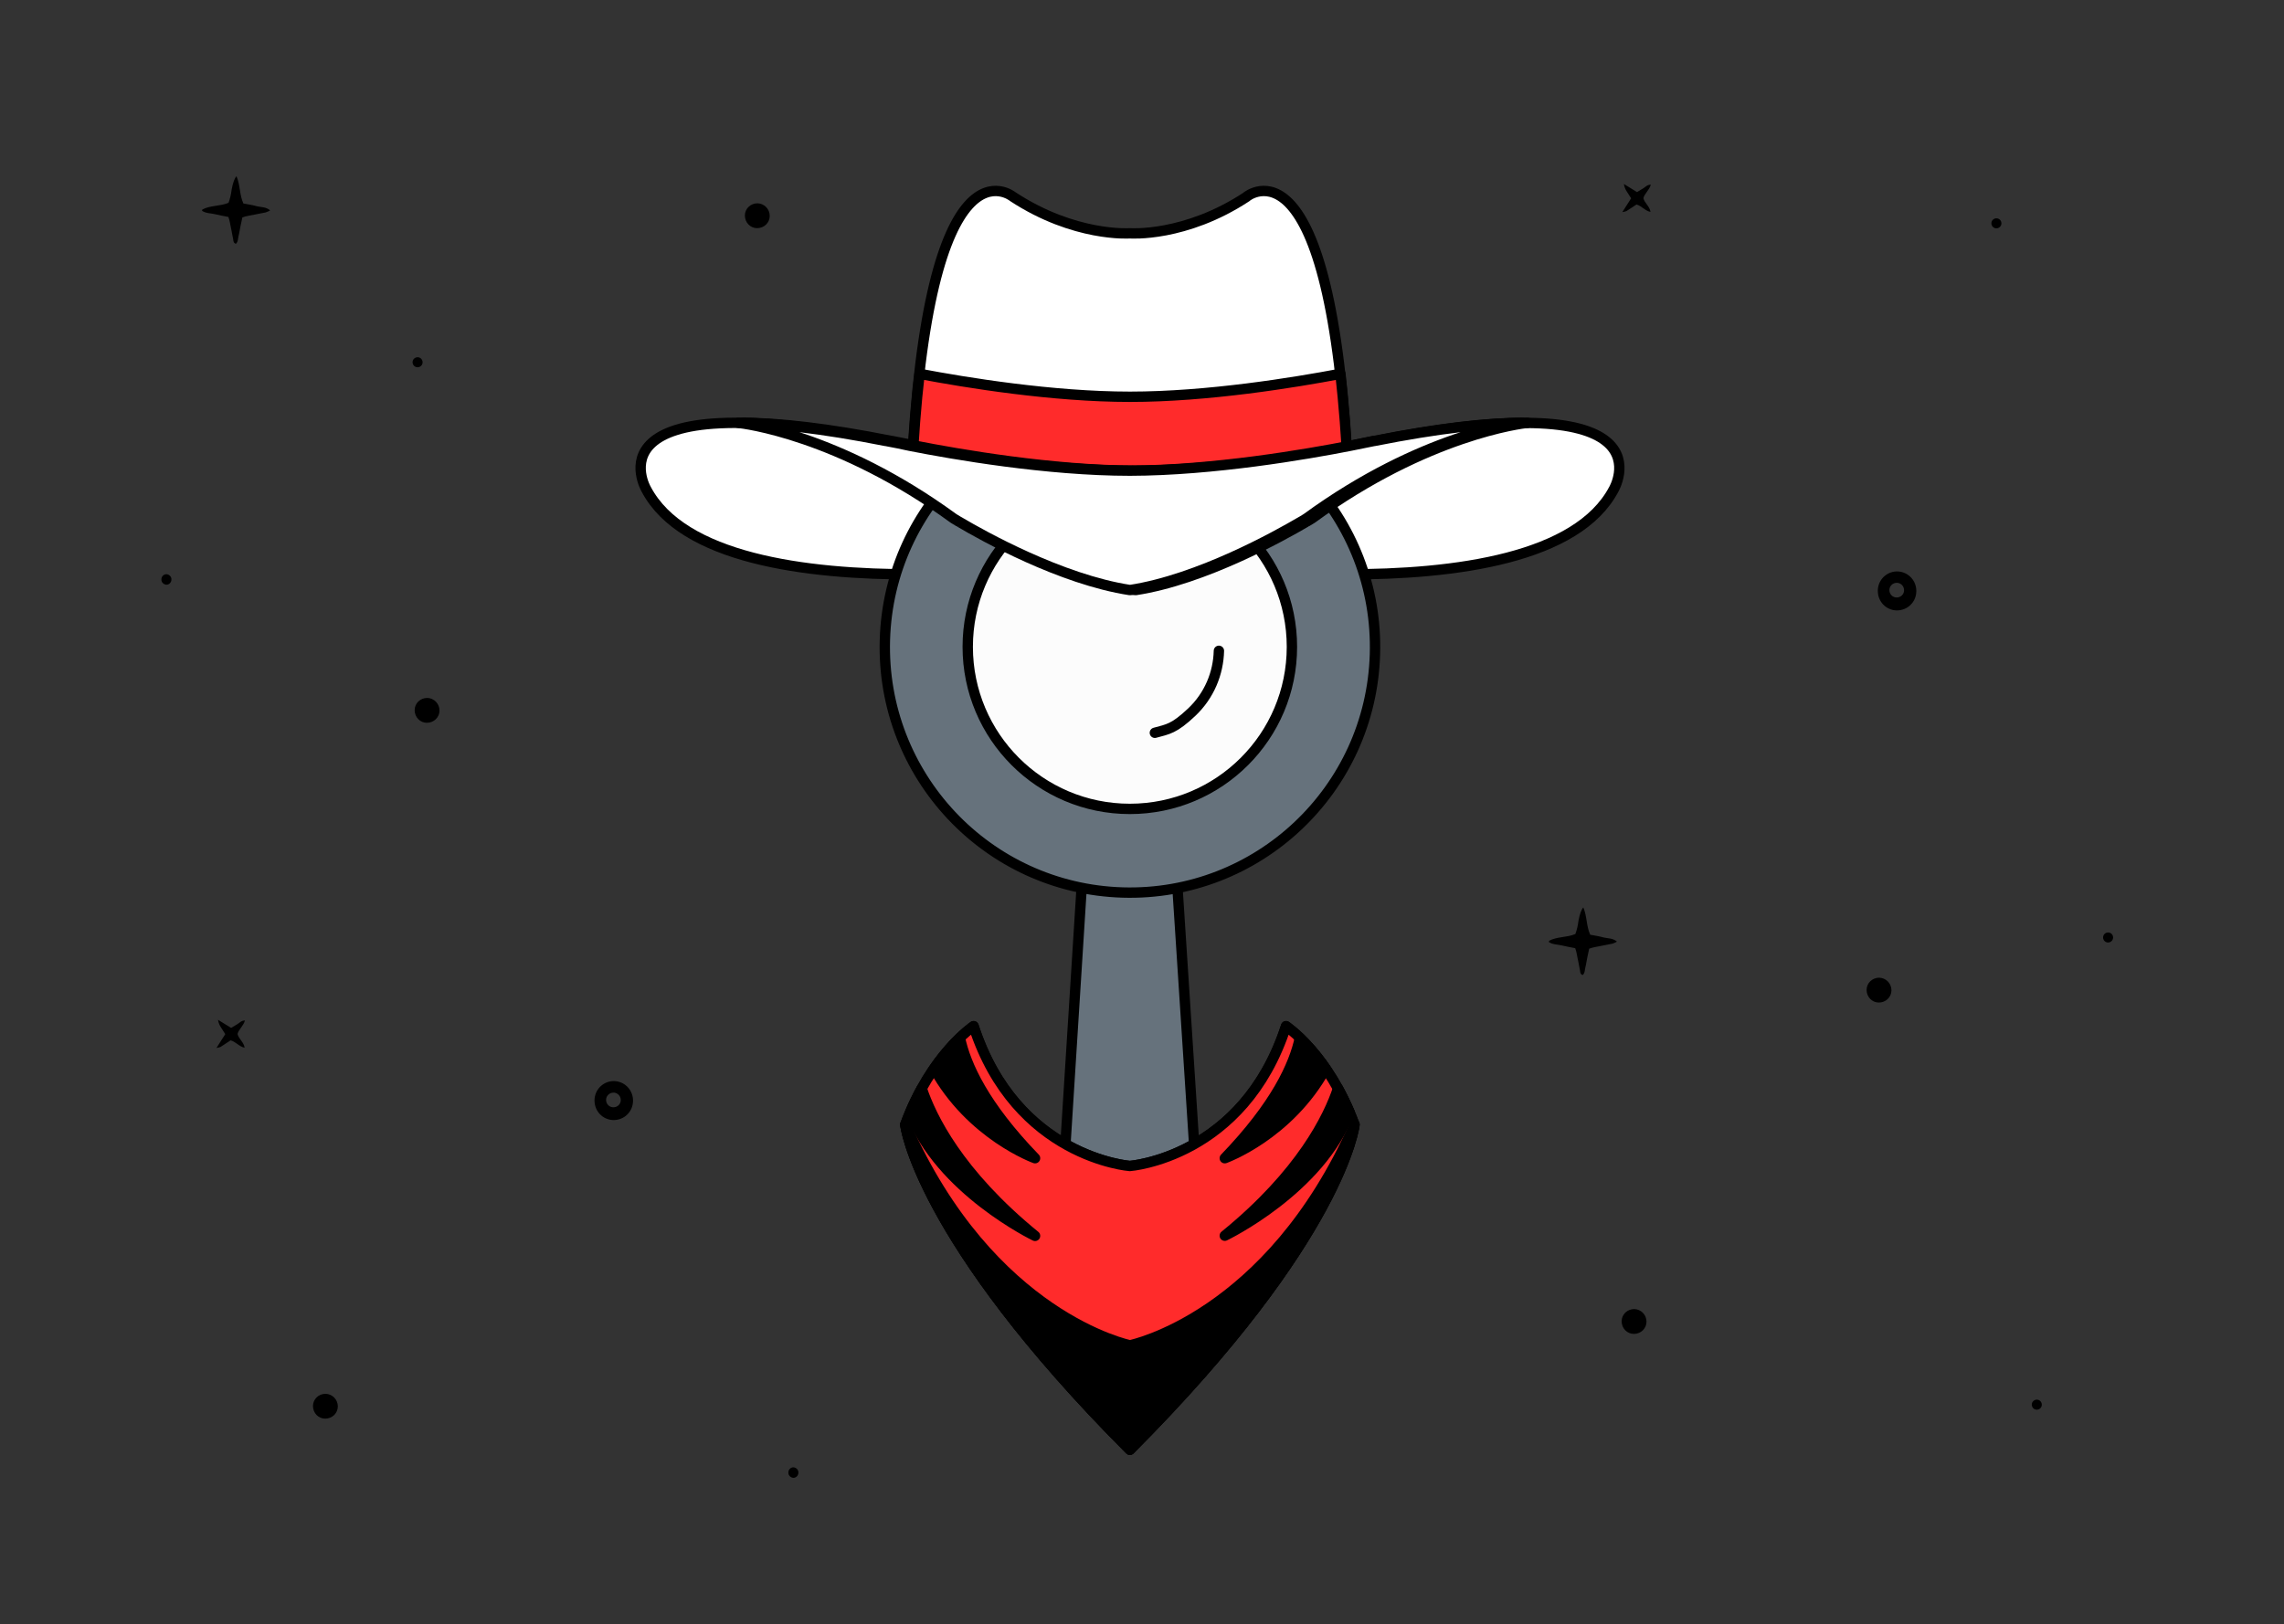 <?xml version="1.0" encoding="UTF-8"?>
<svg xmlns="http://www.w3.org/2000/svg" version="1.1" viewBox="0 0 1323.1 941">
  <rect x="0" y="0" width="1323.1" height="941" fill="#333333" stroke="none"/>
  <!-- Generator: Adobe Illustrator 29.5.0, SVG Export Plug-In . SVG Version: 2.1.0 Build 137)  -->
  <defs>
    <style>
      .st0 {
        fill: none;
      }

      .st0, .st1, .st2, .st3, .st4 {
        stroke: #000;
        stroke-linecap: round;
        stroke-width: 6px;
      }

      .st0, .st2, .st3, .st4 {
        stroke-linejoin: round;
      }

      .st1 {
        fill: #fcfcfc;
      }

      .st2, .st5 {
        fill: #fff;
      }

      .st3, .st6 {
        fill: #ff2b2b;
      }

      .st4 {
        fill: #66727c;
      }
    </style>
  </defs>
  <g id="Capa_1">
    <path d="M1098.6,331.1h0c-5.9.2-10.7,5-10.8,11,0,0,0,.2,0,.3,0,6.2,4.8,11.2,11,11.3,6.2,0,11.2-4.8,11.3-11v-.7c-.2-6.2-5.3-11-11.4-10.9ZM1098.7,346.2c-2.3,0-4.2-1.9-4.2-4.3,0-2.3,1.9-4.2,4.3-4.2h.4c2.3.3,3.9,2.2,3.8,4.5-.1,2.3-2,4-4.3,4Z"/>
    <path d="M355.2,626.4h0c-5.9.2-10.7,5-10.8,11,0,0,0,.2,0,.3,0,6.2,4.8,11.2,11,11.3,6.2,0,11.2-4.8,11.3-11v-.7c-.2-6.2-5.3-11-11.4-10.9ZM355.3,641.6c-2.3,0-4.2-1.9-4.2-4.3,0-2.3,1.9-4.2,4.3-4.2h.4c2.3.3,3.9,2.2,3.8,4.5-.1,2.3-2,4-4.3,4Z"/>
    <path d="M944.9,114.9l-5.1,8c.8-.1,1.7-.3,2.4-.6l5.8-3.8c3,.8,4.9,3.6,8.1,4.3-.4-3.3-3.4-5-4.1-8,.7-2.7,3.4-4.6,4.3-7.8-2,0-3,1.2-4.2,2l-3.8,2.3-7.6-4.7q.4,2.5,1.7,4.4l2.5,3.9h0Z"/>
    <path d="M130.5,599.2l-5.1,8c.8-.1,1.7-.3,2.4-.6l5.8-3.8c3,.8,4.9,3.6,8.1,4.3-.4-3.3-3.4-5-4.1-8,.7-2.7,3.4-4.6,4.3-7.8-2,0-3,1.2-4.2,2l-3.8,2.3-7.6-4.7q.4,2.5,1.7,4.4l2.5,3.9h0Z"/>
    <path d="M136.6,141.3c1.4-1.2,1.2-3,1.6-4.6.5-1.8.7-3.8,1.1-5.6l1.1-5.1c1-.4,2.1-.7,3.2-.9l10.2-2c1-.3,1.9-.7,2.7-1.2-2.4-2.1-5.3-1.8-7.7-2.4-2.4-.7-5.2-1.1-7.8-1.6-2.3-5-1.8-10.7-4-15.8q-1.7,1.8-2.8,7.7c-.3,2.6-.9,5.2-1.8,7.7-5,2.1-10.5,1.4-15.2,3.9,0,0,0,.3-.2.7,2.3,1.6,5,1.4,7.5,2,2.5.6,5.2,1.1,7.8,1.6.4,1.1.7,2.2.9,3.3.7,3.2,1.2,6.4,1.9,9.7.1.9.1,2.1,1.6,2.6h0Z"/>
    <path d="M916.8,565c1.4-1.2,1.2-3,1.6-4.6.5-1.8.7-3.8,1.1-5.6l1.1-5.1c1-.4,2.1-.7,3.2-.9l10.2-2c1-.3,1.9-.7,2.7-1.2-2.4-2.1-5.3-1.8-7.7-2.4-2.4-.7-5.2-1.1-7.8-1.6-2.3-5-1.8-10.7-4-15.8q-1.7,1.8-2.8,7.7c-.3,2.6-.9,5.2-1.8,7.7-5,2.1-10.5,1.4-15.2,3.9,0,0,0,.3-.2.7,2.3,1.6,5,1.4,7.5,2,2.5.6,5.2,1.1,7.8,1.6.4,1.1.7,2.2.9,3.3.7,3.2,1.2,6.4,1.9,9.7.1.9.1,2.1,1.6,2.6h0Z"/>
    <path d="M96.4,332.7c-1.7,0-3,1.5-2.9,3.2,0,1.5,1.3,2.8,2.9,2.9,1.7,0,3-1.5,2.9-3.2,0-1.5-1.3-2.8-2.9-2.9Z"/>
    <path d="M459.6,850.2c-1.7,0-3,1.5-2.9,3.2,0,1.5,1.3,2.8,2.9,2.9,1.7,0,3-1.5,2.9-3.2,0-1.5-1.3-2.8-2.9-2.9Z"/>
    <path d="M247.5,404.4c-4,0-7.3,3.1-7.3,7.1,0,4,3.1,7.3,7.1,7.3,4,0,7.3-3.1,7.3-7.1,0,0,0,0,0,0h0c0-4-3.2-7.2-7.1-7.3Z"/>
    <path d="M188.6,807.6c-4,0-7.3,3.1-7.3,7.1,0,4,3.1,7.3,7.1,7.3,4,0,7.3-3.1,7.3-7.1,0,0,0,0,0,0h0c0-4-3.2-7.2-7.1-7.3Z"/>
    <path d="M946.7,758.5c-4,0-7.3,3.1-7.3,7.1,0,4,3.1,7.3,7.1,7.3,4,0,7.3-3.1,7.3-7.1,0,0,0,0,0,0h0c0-4-3.2-7.2-7.1-7.3Z"/>
    <path d="M438.8,117.8c-4,0-7.3,3.1-7.3,7.1,0,4,3.1,7.3,7.1,7.3,4,0,7.3-3.1,7.3-7.1,0,0,0,0,0,0h0c0-4-3.2-7.2-7.1-7.3Z"/>
    <path d="M1088.6,566.5c-4,0-7.3,3.1-7.3,7.1,0,4,3.1,7.3,7.1,7.3,4,0,7.3-3.1,7.3-7.1,0,0,0,0,0,0h0c0-4-3.2-7.2-7.1-7.3Z"/>
    <path d="M1221.4,540.3c-1.6-.1-3,1.1-3.1,2.7-.1,1.6,1.1,3,2.7,3.1,1.6.1,3-1.1,3.1-2.7h0c.1-1.6-1.1-3-2.7-3.1Z"/>
    <path d="M1180.1,811c-1.6-.1-3,1.1-3.1,2.7-.1,1.6,1.1,3,2.7,3.1,1.6.1,3-1.1,3.1-2.7h0c.1-1.6-1.1-3-2.7-3.1Z"/>
    <path d="M1156.7,126.5c-1.6-.1-3,1.1-3.1,2.7-.1,1.6,1.1,3,2.7,3.1,1.6.1,3-1.1,3.1-2.7h0c.1-1.6-1.1-3-2.7-3.1Z"/>
    <path d="M242.1,207c-1.6-.1-3,1.1-3.1,2.7s1.1,3,2.7,3.1c1.6.1,3-1.1,3.1-2.7h0c.1-1.6-1.1-3-2.7-3.1Z"/>
  </g>
  <g id="_x32_">
    <path class="st2" d="M796.3,255.5h0s0,0-.1,0c-4.5.9-9,1.8-13.8,2.8-25,4.9-79.5,14.4-127.8,14.4s-102.8-9.5-127.8-14.4c-4.7-1-9.3-2-13.8-2.8,0,0-.2,0-.2,0h0c-175.6-34.8-138.4,28.1-138.4,28.1,42,79.3,280.2,38.9,280.2,38.9h0s238.2,40.4,280.2-38.9c0,0,37.1-62.9-138.4-28Z"/>
    <g>
      <path class="st4" d="M654.6,738.9h0c-22.8,0-40.7-22.5-39.1-49l14-221.6h49.6c0,0,14.4,221.5,14.4,221.5,1.7,26.5-16.2,49.1-39,49.1Z"/>
      <ellipse class="st4" cx="654.5" cy="374.8" rx="142.3" ry="142" transform="translate(260.5 1018) rotate(-88.3)"/>
      <circle class="st1" cx="654.5" cy="374.8" r="93.9"/>
      <path class="st1" d="M706.1,377.1c-.3,13-5.6,26-15.8,35.6s-13.6,9.8-21.3,11.9"/>
    </g>
    <path class="st2" d="M722.2,114c-35.6,23.5-67.4,21.2-67.4,21.2h-.6s-31.7,2.2-67.4-21.2c0,0-49.3-40.8-58.9,162.3h253.1c-9.6-203.1-58.9-162.3-58.9-162.3Z"/>
    <path class="st3" d="M654.8,276.3h126.3c-1.1-22.9-2.7-42.6-4.6-59.7-26.9,5.1-77,13.3-121.9,13.3-44.9,0-95.1-8.2-121.9-13.3-2,17.1-3.5,36.8-4.6,59.7h126.9Z"/>
    <g>
      <path class="st5" d="M799.2,255.5h0s0,0-.1,0c-4.4.9-9,1.8-13.8,2.8-25,4.9-79.3,14.3-127.5,14.4-48.2,0-102.6-9.5-127.5-14.4-4.7-1-9.3-2-13.8-2.8,0,0-.2,0-.2,0h0c-37.3-7.4-65-10.4-85.5-10.5,2.8.3,57.9,6.6,124.8,55.4,0,0,1,.6,2.8,1.7.1,0,.3.2.4.2.2,0,.3.2.5.3,13,7.7,58.5,33.2,98.5,39.3,40-6.1,85.5-31.7,98.5-39.3.2-.1.4-.2.5-.3.1,0,.3-.2.4-.2,1.8-1.1,2.8-1.7,2.8-1.7,66.9-48.8,122-55.1,124.8-55.4-20.5.1-48.2,3.1-85.5,10.5Z"/>
      <path class="st0" d="M799.2,255.5h0s0,0-.1,0c-4.4.9-9,1.8-13.8,2.8-25,4.9-79.3,14.3-127.5,14.4-48.2,0-102.6-9.5-127.5-14.4-4.7-1-9.3-2-13.8-2.8,0,0-.2,0-.2,0h0c-37.3-7.4-65-10.4-85.5-10.5,2.8.3,57.9,6.6,124.8,55.4,0,0,1,.6,2.8,1.7.1,0,.3.2.4.2.2,0,.3.2.5.3,13,7.7,58.5,33.2,98.5,39.3,40-6.1,85.5-31.7,98.5-39.3.2-.1.4-.2.5-.3.1,0,.3-.2.4-.2,1.8-1.1,2.8-1.7,2.8-1.7,66.9-48.8,122-55.1,124.8-55.4-20.5.1-48.2,3.1-85.5,10.5Z"/>
    </g>
    <g>
      <path class="st5" d="M796,255.5h0s0,0-.1,0c-4.4.9-9,1.8-13.8,2.8-25,4.9-79.3,14.3-127.5,14.4-48.2,0-102.6-9.5-127.5-14.4-4.7-1-9.3-2-13.8-2.8,0,0-.2,0-.2,0h0c-37.3-7.4-65-10.4-85.5-10.5,2.8.3,57.9,6.6,124.8,55.4,0,0,1,.6,2.8,1.7.1,0,.3.2.4.2.2,0,.3.2.5.3,13,7.7,58.5,33.2,98.5,39.3,40-6.1,85.5-31.7,98.5-39.3.2-.1.4-.2.5-.3.1,0,.3-.2.4-.2,1.8-1.1,2.8-1.7,2.8-1.7,66.9-48.8,122-55.1,124.8-55.4-20.5.1-48.2,3.1-85.5,10.5Z"/>
      <path class="st0" d="M796,255.5h0s0,0-.1,0c-4.4.9-9,1.8-13.8,2.8-25,4.9-79.3,14.3-127.5,14.4-48.2,0-102.6-9.5-127.5-14.4-4.7-1-9.3-2-13.8-2.8,0,0-.2,0-.2,0h0c-37.3-7.4-65-10.4-85.5-10.5,2.8.3,57.9,6.6,124.8,55.4,0,0,1,.6,2.8,1.7.1,0,.3.2.4.2.2,0,.3.2.5.3,13,7.7,58.5,33.2,98.5,39.3,40-6.1,85.5-31.7,98.5-39.3.2-.1.4-.2.5-.3.1,0,.3-.2.4-.2,1.8-1.1,2.8-1.7,2.8-1.7,66.9-48.8,122-55.1,124.8-55.4-20.5.1-48.2,3.1-85.5,10.5Z"/>
    </g>
    <g>
      <path class="st2" d="M745,594.6c-24.7,76.2-90.5,81-90.5,81,0,0-65.8-4.8-90.5-81,0,0-24.6,16.3-39.6,57,0,0,7.2,65.1,130.1,188.4,123-123.3,130.1-188.4,130.1-188.4-15-40.7-39.6-57-39.6-57Z"/>
      <g>
        <path class="st6" d="M745,594.6c-24.7,76.2-90.5,81-90.5,81,0,0-65.8-4.8-90.5-81,0,0-24.6,16.3-39.6,57,0,0,7.2,65.1,130.1,188.4,123-123.3,130.1-188.4,130.1-188.4-15-40.7-39.6-57-39.6-57Z"/>
        <path class="st0" d="M745,594.6c-24.7,76.2-90.5,81-90.5,81,0,0-65.8-4.8-90.5-81,0,0-24.6,16.3-39.6,57,0,0,7.2,65.1,130.1,188.4,123-123.3,130.1-188.4,130.1-188.4-15-40.7-39.6-57-39.6-57Z"/>
      </g>
      <g>
        <g>
          <path d="M541.2,619.1c21.3,38.7,58.4,52,58.4,52-29.6-30.6-40.2-54-43.5-69.7-4.1,4-9.4,9.8-14.9,17.7Z"/>
          <path class="st0" d="M541.2,619.1c21.3,38.7,58.4,52,58.4,52-29.6-30.6-40.2-54-43.5-69.7-4.1,4-9.4,9.8-14.9,17.7Z"/>
        </g>
        <g>
          <path d="M534,630.7c-2.3,4.1-4.5,8.6-6.6,13.6,16.8,45.1,72.2,71.8,72.2,71.8-44.4-36.2-60.2-69-65.6-85.3Z"/>
          <path class="st0" d="M534,630.7c-2.3,4.1-4.5,8.6-6.6,13.6,16.8,45.1,72.2,71.8,72.2,71.8-44.4-36.2-60.2-69-65.6-85.3Z"/>
        </g>
        <g>
          <path d="M767.9,619.1c-5.5-7.9-10.8-13.7-14.9-17.7-3.3,15.6-13.9,39-43.5,69.7,0,0,37.1-13.2,58.4-52Z"/>
          <path class="st0" d="M767.9,619.1c-5.5-7.9-10.8-13.7-14.9-17.7-3.3,15.6-13.9,39-43.5,69.7,0,0,37.1-13.2,58.4-52Z"/>
        </g>
        <g>
          <path d="M775.1,630.7c-5.4,16.3-21.2,49.2-65.6,85.3,0,0,55.4-26.6,72.2-71.7-2.1-4.9-4.4-9.4-6.6-13.6Z"/>
          <path class="st0" d="M775.1,630.7c-5.4,16.3-21.2,49.2-65.6,85.3,0,0,55.4-26.6,72.2-71.7-2.1-4.9-4.4-9.4-6.6-13.6Z"/>
        </g>
        <g>
          <path d="M784.7,651.7c-49.4,111.6-130.1,127.8-130.1,127.8,0,0-80.7-16.2-130.1-127.9,0,0,7.2,65.1,130.1,188.4,122.6-123,130.1-188,130.1-188.4Z"/>
          <path class="st0" d="M784.7,651.7c-49.4,111.6-130.1,127.8-130.1,127.8,0,0-80.7-16.2-130.1-127.9,0,0,7.2,65.1,130.1,188.4,122.6-123,130.1-188,130.1-188.4Z"/>
        </g>
      </g>
    </g>
  </g>
</svg>